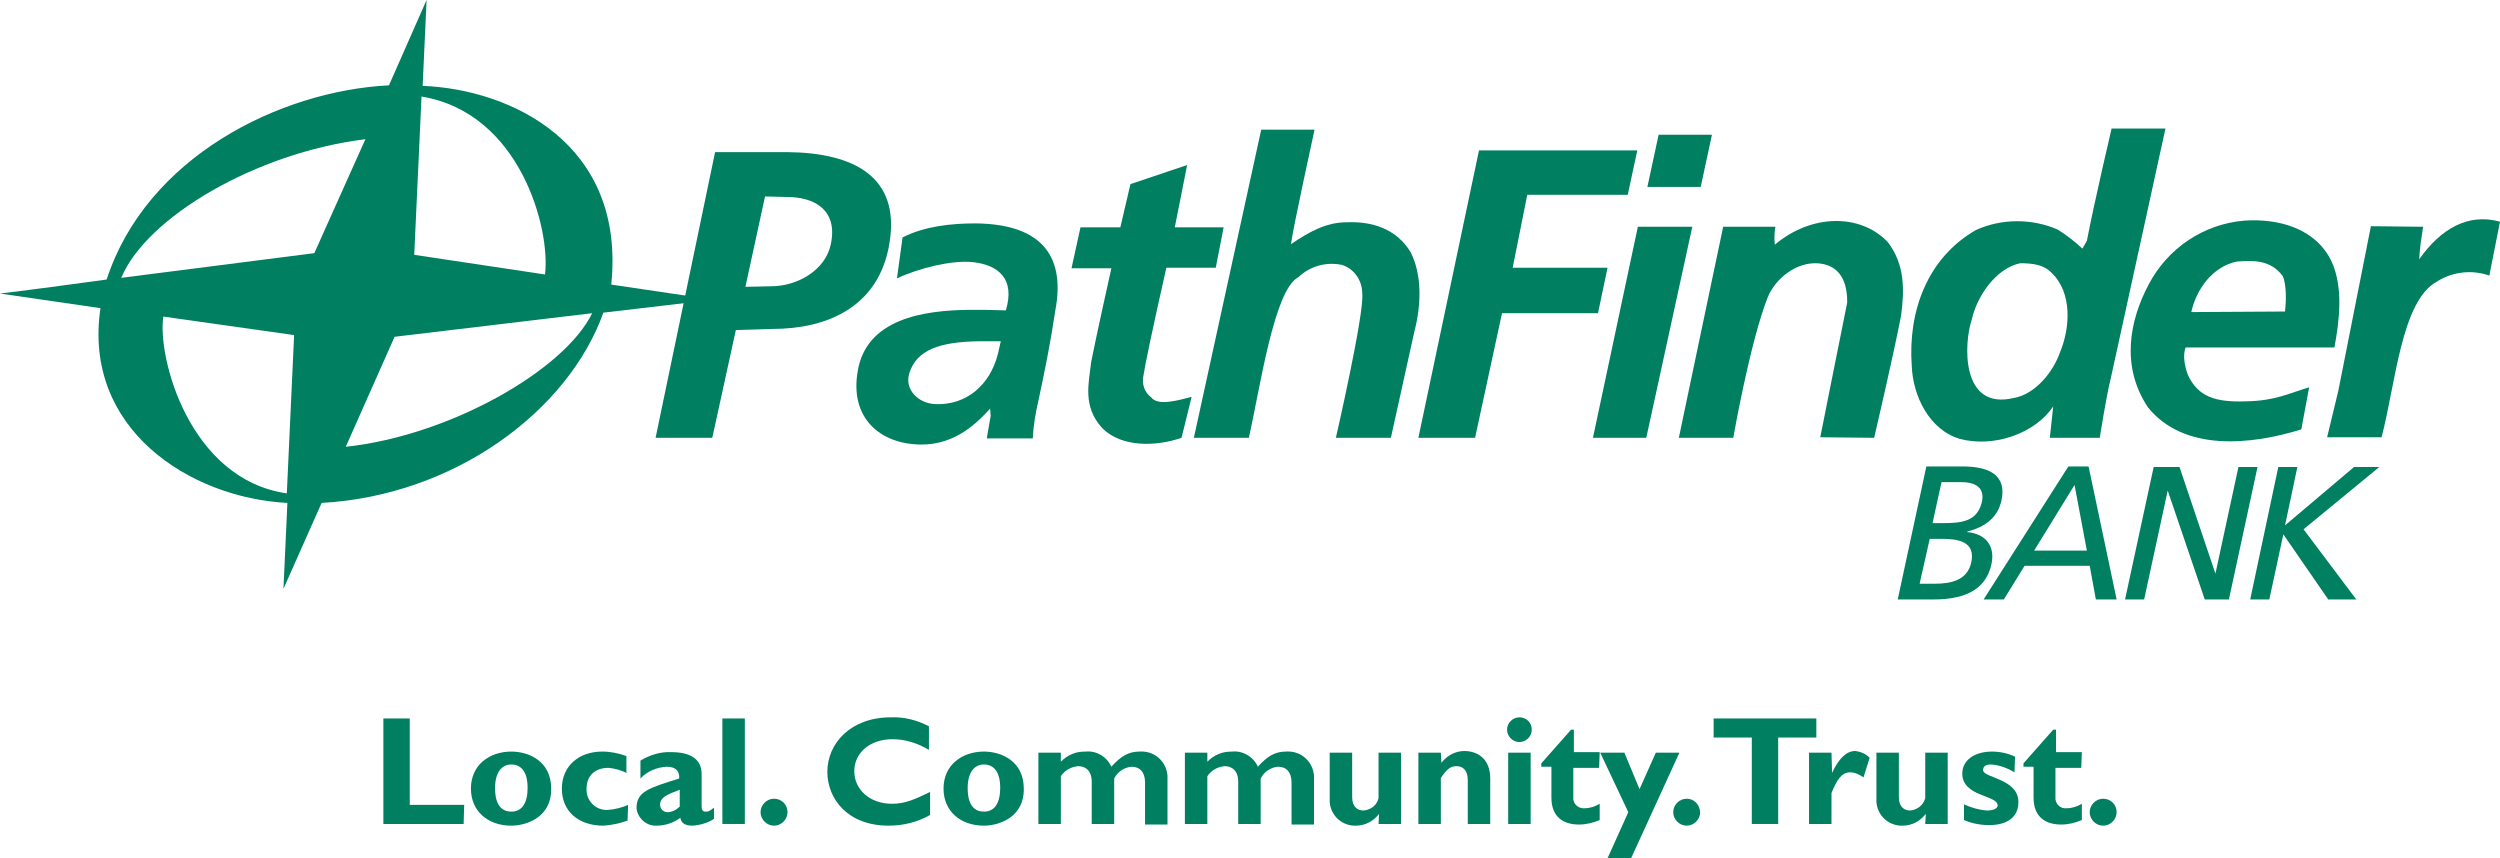 <?xml version="1.0" encoding="utf-8"?>
<!-- Generator: Adobe Illustrator 24.3.0, SVG Export Plug-In . SVG Version: 6.00 Build 0)  -->
<svg version="1.1" id="Layer_1" xmlns="http://www.w3.org/2000/svg" xmlns:xlink="http://www.w3.org/1999/xlink" x="0px" y="0px"
	 viewBox="0 0 445.4 152.9" style="enable-background:new 0 0 445.4 152.9;" xml:space="preserve">
<style type="text/css">
	.st0{fill-rule:evenodd;clip-rule:evenodd;fill:#007F61;}
	.st1{fill:#007F61;}
</style>
<path class="st0" d="M338.1,106.8h6.3c4.8,0,9.3-1.2,10.4-6.3c0.7-3.3-1.1-5.4-4.3-5.7v-0.1c3.1-0.8,5.4-2.4,6.1-5.6
	c0.9-4.4-2.1-6-7-6h-6.4L338.1,106.8L338.1,106.8z M343.8,96h2.2c2.9,0,6,0.5,5.2,4.2c-0.7,3.2-3.6,3.8-6.6,3.8H342L343.8,96
	L343.8,96z M345.9,85.9h3.6c2,0,4.2,0.7,3.6,3.5c-0.8,3.5-3.6,3.8-6.9,3.8h-1.9L345.9,85.9z"/>
<path class="st0" d="M353.4,106.8h3.6l3.7-6h11.6l1.1,6h3.7l-5-23.7h-3.6L353.4,106.8L353.4,106.8z M371.8,98.1h-9.4l7.2-11.7
	L371.8,98.1z"/>
<polygon class="st1" points="378.6,106.8 382,106.8 386.2,87.4 386.2,87.4 392.8,106.8 397.1,106.8 402.2,83.2 398.8,83.2 
	394.7,102.2 394.7,102.2 388.3,83.2 383.7,83.2 "/>
<polygon class="st1" points="400.9,106.8 404.3,106.8 406.8,95.2 414.8,106.8 419.8,106.8 410.4,94.3 423.9,83.2 419.4,83.2 
	407.1,93.6 409.3,83.2 405.9,83.2 "/>
<path class="st0" d="M136.3,35l4,0.1c4.5,0,9.1,2.1,7.7,8.5c-1,4.6-6,7.4-10.6,7.4l-4.6,0.1L136.3,35L136.3,35z M116.8,78h10.1
	l4.2-19.2l6.6-0.2c9.2,0,19-3.6,20.8-15.5c1.8-11.5-6.2-15.9-18.3-16h-12.8L116.8,78L116.8,78z"/>
<path class="st1" d="M97.1,48.9c1-8.1-4.4-28.8-22-31.7l-1.3,28.2L97.1,48.9L97.1,48.9z M56,45.1l9.1-20.3
	c-19.5,2.4-39,13.9-43.5,24.7L56,45.1L56,45.1z M105.5,55.8L70.3,60l-8.7,19.6C80.2,77.6,100.6,65.9,105.5,55.8L105.5,55.8z
	 M29.1,56.4c-1.1,7.2,4.6,29,22,31.5l1.3-28.2L29.1,56.4z M75.3,15.3c15.6,0.6,36.2,10.2,33.6,35.4l18.2,2.7l-19.6,2.3
	c-6.3,17.6-26.6,32.6-50.2,33.9l-6.8,15.3l0.7-15.3c-17.4-0.9-36.5-13.2-33.3-34.7L0,52.3c5.9-0.7,19-2.5,19-2.5
	C26.1,28,49.8,16.2,69.3,15.2L76,0L75.3,15.3L75.3,15.3z"/>
<path class="st0" d="M159.8,49.6c3.8-1.8,9.8-3.3,13.5-2.9c4.6,0.5,7.6,3,5.9,8.6c-2.7-0.1-3.9-0.1-6.6-0.1
	c-8.1,0.1-18.3,1.6-19.8,11c-1.4,8.2,3.9,12.9,11.2,13c6.3,0.1,10.3-4.1,12.4-6.4l0.1,1.3l-0.7,4h8.2c0.1-2.3,0.5-4.5,1-6.7
	c1.2-5.6,2.2-10.6,3-16c2-10.4-3.1-15.5-14.2-15.6c-4.3,0-9.1,0.5-13,2.5L159.8,49.6L159.8,49.6z M177.8,63c-1.4,5.6-5.6,9.2-11.1,9
	c-3.1-0.1-5.6-2.6-4.7-5.5c1.3-4.2,5.5-5.6,12.4-5.7c1.3,0,2.6,0,3.9,0L177.8,63L177.8,63z"/>
<path class="st1" d="M365.4,48.5c-1.4-1.4-3.4-1.6-5.5-1.6c-4.3,0.9-7.7,5.9-8.6,10c-1.4,4.1-2.1,16.3,7.5,14c3.9-0.7,7-4.7,8.2-8.1
	C368.8,58.5,369.3,52.1,365.4,48.5L365.4,48.5z M376.1,67.2c-0.9,3.6-2,10.8-2,10.8h-8.9c0,0,0.4-3.6,0.6-5.6
	c-3.2,4.8-10.5,7.4-16.6,5.8c-5.5-1.6-8.4-7.7-8.6-13C339.9,55.6,343.3,46,352,41c4.6-2.1,10-2.1,14.6-0.1c1.6,1,3,2.1,4.4,3.4
	l0.8-1.4c1.3-6.8,4.4-20,4.4-20h9.6L376.1,67.2L376.1,67.2z"/>
<path class="st1" d="M234.2,23.1c0,0-3.9,17.8-4.2,20.4c3.1-2.1,6.2-3.9,9.9-3.9c4.6-0.2,8.9,1.2,11.4,5.3c2.1,4.1,1.9,9.5,0.7,14.1
	l-4.2,19H238c0,0,5.1-22.2,4.7-25.7c0-2.3-1.4-4.4-3.6-5.1c-2.8-0.6-5.7,0.2-7.8,2.2c-4.3,2.2-6.8,19.7-8.8,28.6h-9.8l12-54.9
	L234.2,23.1L234.2,23.1z"/>
<polygon class="st1" points="303,33.3 293.5,33.3 295.5,24 305,24 "/>
<polygon class="st1" points="291.7,26.8 290,34.7 272.1,34.7 269.5,47.7 286.4,47.7 284.7,55.8 267.6,55.8 262.8,78 252.7,78 
	263.5,26.8 "/>
<path class="st1" d="M211.5,29.4l-2.2,11.1h8.7l-1.4,7.2h-8.8C205.4,58.3,204,65,203.7,67c-0.3,1.4,0.2,2.9,1.4,3.8
	c1.2,1.6,4.9,0.5,7.2-0.1l-1.8,7.3c-4.6,1.6-10.7,1.7-14.1-1.7c-3.6-3.9-2.4-8.1-2-11.8c0.9-4.6,3.6-16.7,3.6-16.7h-7.1l1.6-7.3h7.1
	l1.8-7.7"/>
<path class="st1" d="M445.4,39.5l-1.9,9.6c-3.1-1.1-6.6-0.7-9.4,1.1c-6.3,3.5-7.3,18.2-9.8,27.7h-9.7l2-8.3l5.8-29.3l9.3,0.1
	c-0.3,1.9-0.6,3.9-0.7,5.8C434.8,40.8,439.7,37.9,445.4,39.5L445.4,39.5z"/>
<path class="st1" d="M336.3,43.1c3.1,4,3,8.6,2.4,13.1c-1.4,7.3-4.8,21.8-4.8,21.8l-9.6-0.1c0,0,3.1-15.6,4.8-24
	c0-2.1-0.3-6.8-5.5-7c-3.7-0.1-7.2,2.7-8.6,5.9c-3.2,8-6.2,25.2-6.2,25.2h-9.7l7.9-37.6h9.3c-0.2,1.1-0.2,2.1-0.1,3.2
	C322.7,38.1,331.4,38,336.3,43.1L336.3,43.1z"/>
<path class="st1" d="M406.7,49.2c-2.2-3-5.4-2.8-8.2-2.6c-4.3,0.9-7.2,4.9-8.1,9l16.7-0.1C407.3,53.8,407.4,50.8,406.7,49.2
	L406.7,49.2z M415.4,46.6c2.1,4.6,1.4,10.5,0.5,15.3h-26.5c-0.6,1.5-0.1,3.6,0.4,4.9c1.8,3.9,4.9,4.9,10.4,4.7
	c5.2-0.1,7.5-1.4,11.2-2.5l-1.4,7.5c-9,2.8-20.9,4-27.3-3.9c-4.9-7.3-3.3-15.5,0.1-21.9c3.4-6.5,9.8-10.8,17.1-11.4
	C406,38.9,412.6,40.7,415.4,46.6L415.4,46.6z"/>
<polygon class="st1" points="293.3,78 283.8,78 291.8,40.4 301.5,40.4 "/>
<path class="st1" d="M82.6,146.8H68.3V128H73v15.4h9.7L82.6,146.8z"/>
<path class="st1" d="M91.1,147.1c-4.2,0-7.2-2.6-7.2-6.6c0-4.3,3.4-6.6,7.2-6.6c3.1,0,7.1,1.7,7.1,6.6
	C98.3,145.5,93.9,147.1,91.1,147.1z M91.1,136.2c-1.7,0-2.9,1.4-2.9,4.2c0,3.3,1.4,4.2,2.9,4.2c1.9,0,2.9-1.5,2.9-4.3
	C94,137.9,93.1,136.2,91.1,136.2z"/>
<path class="st1" d="M111.8,146.2c-1.4,0.5-2.8,0.8-4.3,0.9c-4.5,0-7.4-2.6-7.4-6.6s3-6.6,7.2-6.6c1.5,0,2.9,0.3,4.3,0.8v3
	c-1-0.5-2.1-0.8-3.2-0.9c-2.4,0-3.9,1.4-3.9,3.7c-0.1,2,1.4,3.7,3.4,3.8c0.1,0,0.3,0,0.4,0c1.2-0.1,2.5-0.4,3.6-0.9L111.8,146.2
	L111.8,146.2z"/>
<path class="st1" d="M127.2,145.9c-1.1,0.7-2.4,1.1-3.8,1.2c-1.3,0-2-0.4-2.2-1.4c-1.2,0.9-2.7,1.4-4.2,1.4
	c-1.8,0.1-3.4-1.3-3.6-3.1c0-3,2.2-3.6,7.6-5.3c0.1-1.2-0.5-2.1-2.2-2.1c-1.8,0.1-3.5,0.8-4.7,2.1v-3.2c1.7-1,3.6-1.6,5.5-1.5
	c3.2,0,5.4,1.1,5.4,3.9v5.8c0,0.6,0.2,0.9,0.7,0.9s0.6,0,1.5-0.7C127.2,143.9,127.2,145.9,127.2,145.9z M121.1,140.7
	c-2.4,0.9-3.5,1.4-3.5,2.7c0,0.7,0.6,1.3,1.3,1.3l0,0c0.8,0,1.6-0.4,2.2-1V140.7z"/>
<path class="st1" d="M132.7,146.8h-4V128h4V146.8z"/>
<path class="st1" d="M140.3,144.7c0,1.3-1.1,2.4-2.4,2.4c-1.3,0-2.4-1.1-2.4-2.4c0-1.3,1.1-2.4,2.4-2.4l0,0
	C139.2,142.3,140.3,143.3,140.3,144.7z"/>
<path class="st1" d="M165.7,145.2c-2.3,1.3-4.8,1.9-7.4,1.9c-7.3,0-10.9-4.8-10.9-9.6c0-5,4.1-9.7,11.3-9.7c2.4-0.1,4.7,0.5,6.8,1.6
	v4.2c-2-1.2-4.2-1.9-6.5-1.9c-4,0-6.8,2.4-6.8,5.7s2.8,5.8,6.7,5.8c2.4,0,4.1-0.8,6.8-2.1L165.7,145.2L165.7,145.2z"/>
<path class="st1" d="M175.3,147.1c-4.2,0-7.2-2.6-7.2-6.6c0-4.3,3.4-6.6,7.2-6.6c3.1,0,7.1,1.7,7.1,6.6
	C182.5,145.5,178.1,147.1,175.3,147.1z M175.3,136.2c-1.7,0-2.9,1.4-2.9,4.2c0,3.3,1.4,4.2,2.9,4.2c1.9,0,2.9-1.5,2.9-4.3
	C178.2,137.9,177.3,136.2,175.3,136.2z"/>
<path class="st1" d="M189,135.7c0.6-0.6,1.3-1.1,2.1-1.4c0.7-0.3,1.5-0.4,2.3-0.4c1.9-0.2,3.8,0.9,4.6,2.7c1.7-1.9,3.1-2.7,5-2.7
	c2.6-0.2,4.8,1.7,5,4.3c0,0.2,0,0.3,0,0.5v8.2h-4v-7.5c0-1.8-0.9-2.8-2.4-2.8c-1.3,0.1-2.5,0.9-3.1,2.1v8.1h-4v-7.5
	c0-2.1-1.2-2.8-2.4-2.8c-1.2,0.1-2.4,0.7-3.1,1.8v8.5h-4v-12.7h4L189,135.7z"/>
<path class="st1" d="M215.1,135.7c0.6-0.6,1.3-1.1,2.1-1.4c0.7-0.3,1.5-0.4,2.3-0.4c1.9-0.2,3.8,0.9,4.6,2.7c1.7-1.9,3.1-2.7,5-2.7
	c2.6-0.2,4.8,1.7,5,4.3c0,0.2,0,0.3,0,0.5v8.2h-4v-7.5c0-1.8-0.9-2.8-2.4-2.8c-1.3,0.1-2.5,0.9-3.1,2.1v8.1h-4v-7.5
	c0-2.1-1.2-2.8-2.4-2.8c-1.2,0.1-2.4,0.7-3.1,1.8v8.5h-4v-12.7h4L215.1,135.7z"/>
<path class="st1" d="M245.7,145c-1,1.3-2.5,2.1-4.1,2.1c-2.4,0.1-4.5-1.7-4.7-4.2c0-0.2,0-0.4,0-0.7v-8.1h4v7.9c0,1.8,1,2.4,2,2.4
	c1.3-0.1,2.4-0.9,2.7-2.2v-8.1h4v12.7h-4L245.7,145z"/>
<path class="st1" d="M256.8,135.9c1-1.3,2.5-2.1,4.1-2.1c2,0,4.6,1.1,4.6,4.9v8.1h-4V139c0-1.8-0.9-2.5-2-2.5s-1.7,0.5-2.8,2.1v8.2
	h-4v-12.7h4L256.8,135.9z"/>
<path class="st1" d="M272.9,130c0,1.2-1,2.2-2.2,2.2s-2.2-1-2.2-2.2s1-2.2,2.2-2.2l0,0C271.9,127.8,272.9,128.7,272.9,130z
	 M272.7,146.8h-4v-12.7h4V146.8z"/>
<path class="st1" d="M284.9,136.8h-4.6v5.2c-0.1,1,0.6,1.9,1.7,2c0.1,0,0.2,0,0.3,0c0.9,0,1.9-0.3,2.7-0.8v2.9
	c-1.2,0.5-2.4,0.8-3.7,0.8c-2.6,0-4.9-1.2-4.9-4.8v-5.5h-1.8V136l5.3-6h0.5v4h4.6L284.9,136.8z"/>
<path class="st1" d="M290.6,152.9h-4.2l3.7-8.2l-5-10.6h4.3l2.7,6.5l2.9-6.5h4.2L290.6,152.9z"/>
<path class="st1" d="M302.9,144.7c0,1.3-1.1,2.4-2.4,2.4s-2.4-1.1-2.4-2.4c0-1.3,1.1-2.4,2.4-2.4l0,0
	C301.8,142.3,302.8,143.3,302.9,144.7z"/>
<path class="st1" d="M323.6,131.4h-6.8v15.4h-4.7v-15.4h-6.8V128h18.3V131.4z"/>
<path class="st1" d="M326.4,137.7L326.4,137.7c1.2-2.6,2.6-3.9,4.1-3.9c1,0.1,1.9,0.5,2.6,1.2l-1.1,3.5c-0.7-0.5-1.5-0.9-2.4-0.9
	c-1.5,0-2.4,1.4-3.3,3.7v5.5h-4v-12.7h4L326.4,137.7z"/>
<path class="st1" d="M343.1,145c-1,1.3-2.5,2.1-4.1,2.1c-2.4,0.1-4.5-1.7-4.7-4.2c0-0.2,0-0.4,0-0.7v-8.1h4v7.9c0,1.8,1,2.4,2,2.4
	c1.3-0.1,2.4-1,2.7-2.2v-8.1h4v12.7h-4L343.1,145z"/>
<path class="st1" d="M358.9,137.6c-1.3-0.8-2.7-1.3-4.2-1.4c-0.5,0-1.4,0.1-1.4,1c0,1.4,6.3,1.5,6.3,5.7c0,2.6-1.9,4.1-5.2,4.1
	c-1.6,0-3.1-0.3-4.5-0.9v-2.8c1.3,0.6,2.7,1,4.1,1.1c1.2,0,1.9-0.4,1.9-0.9c0-1.9-6.3-1.5-6.3-5.7c0-2.3,2.1-3.9,5.3-3.9
	c1.4,0,2.8,0.3,4.1,0.9L358.9,137.6z"/>
<path class="st1" d="M370.8,136.8h-4.6v5.2c-0.1,1,0.6,1.9,1.6,2c0.1,0,0.2,0,0.4,0c0.9,0,1.9-0.3,2.7-0.8v2.9
	c-1.2,0.5-2.4,0.8-3.7,0.8c-2.6,0-4.9-1.2-4.9-4.8v-5.5h-1.8V136l5.3-6h0.5v4h4.6L370.8,136.8z"/>
<path class="st1" d="M377.1,144.7c0,1.3-1.1,2.4-2.4,2.4s-2.4-1.1-2.4-2.4c0-1.3,1.1-2.4,2.4-2.4l0,0
	C376,142.3,377.1,143.3,377.1,144.7z"/>
</svg>
